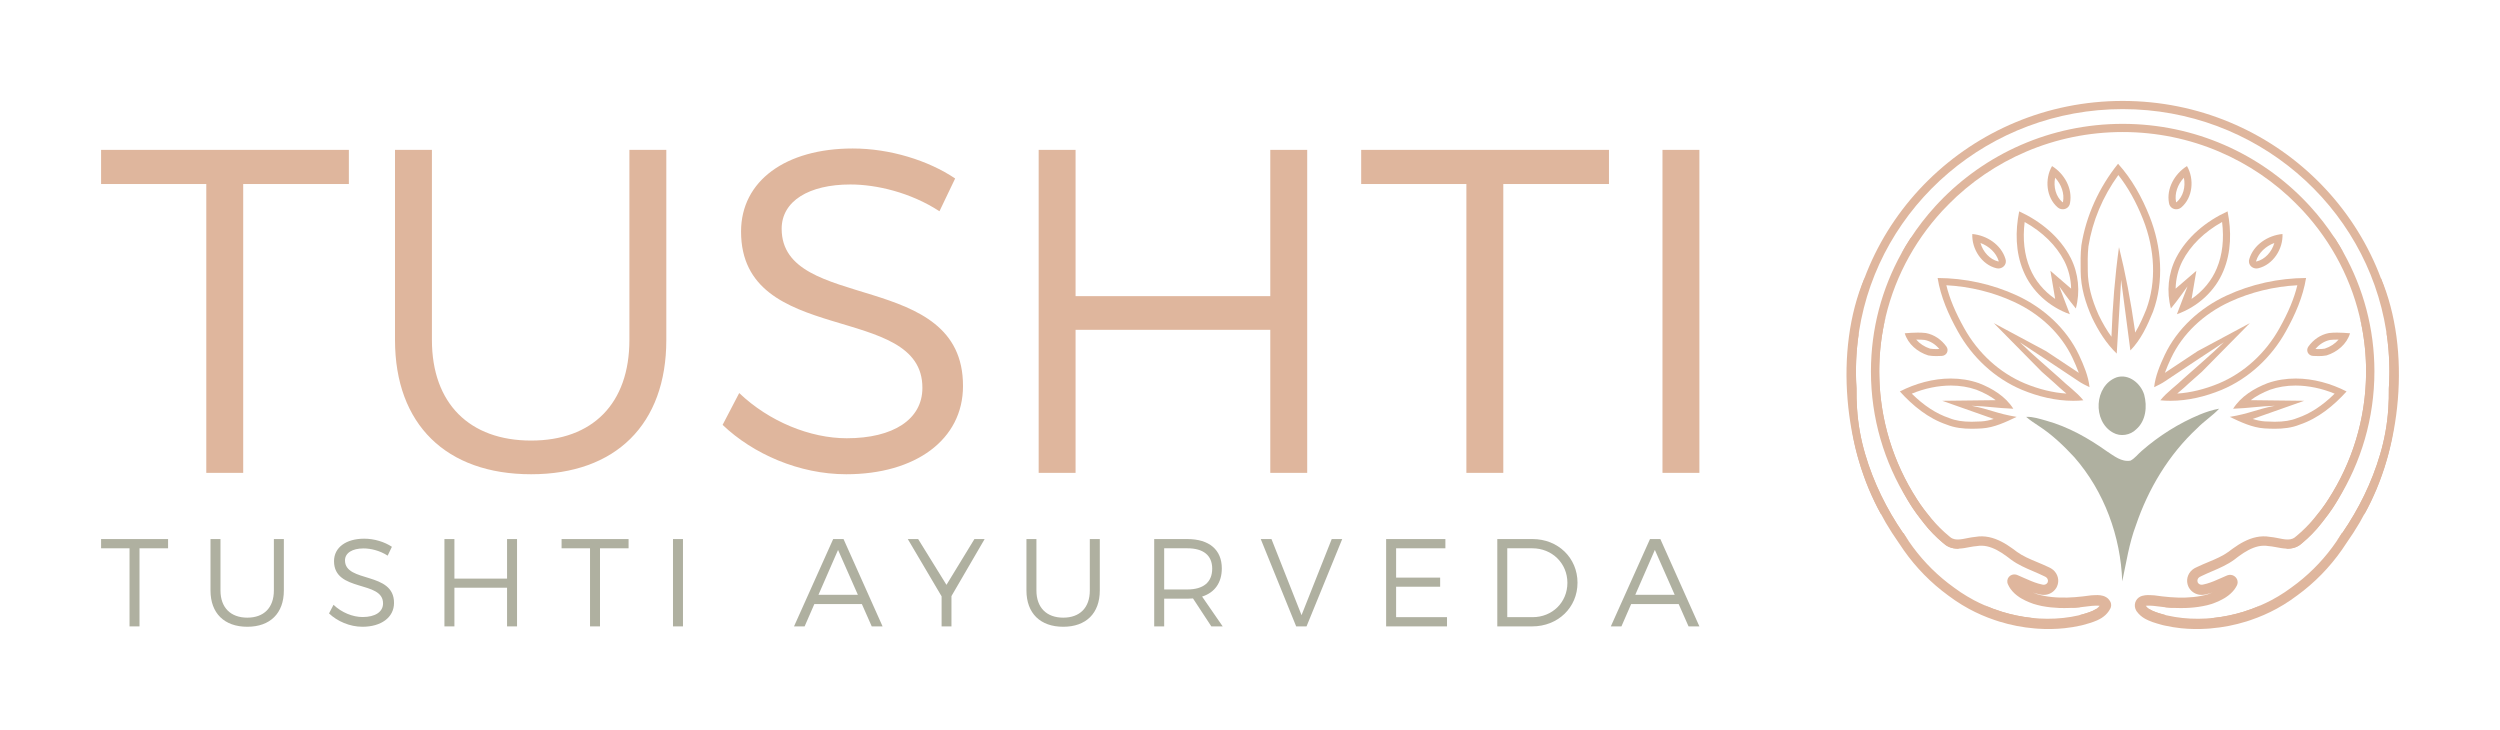 <?xml version="1.0" standalone="no"?>
<!-- Generator: Adobe Fireworks 10, Export SVG Extension by Aaron Beall (http://fireworks.abeall.com) . Version: 0.6.1  -->
<!DOCTYPE svg PUBLIC "-//W3C//DTD SVG 1.1//EN" "http://www.w3.org/Graphics/SVG/1.1/DTD/svg11.dtd">
<svg id="navbar_logos-Page%201" viewBox="0 0 774 226" style="background-color:#ffffff00" version="1.1"
	xmlns="http://www.w3.org/2000/svg" xmlns:xlink="http://www.w3.org/1999/xlink" xml:space="preserve"
	x="0px" y="0px" width="774px" height="226px"
>
	<g>
		<g>
			<g>
				<path d="M 108.008 46.401 L 108.008 56.972 L 75.295 56.972 L 75.295 146.398 L 63.867 146.398 L 63.867 56.972 L 31.296 56.972 L 31.296 46.401 L 108.008 46.401 Z" fill="#dfb69d"/>
				<path d="M 164.435 136.398 C 183.434 136.398 194.862 124.97 194.862 105.256 L 194.862 46.401 L 206.291 46.401 L 206.291 105.256 C 206.291 131.398 190.577 146.826 164.435 146.826 C 138.15 146.826 122.293 131.398 122.293 105.256 L 122.293 46.401 L 133.722 46.401 L 133.722 105.256 C 133.722 124.97 145.435 136.398 164.435 136.398 Z" fill="#dfb69d"/>
				<path d="M 263.288 57.114 C 250.431 57.114 242.002 62.258 242.002 70.829 C 242.002 96.829 298.287 83.257 298.144 119.541 C 298.144 136.112 283.43 146.826 262.002 146.826 C 247.431 146.826 233.145 140.541 223.717 131.541 L 228.86 121.685 C 238.145 130.541 250.859 135.684 262.144 135.684 C 276.573 135.684 285.573 129.827 285.573 120.113 C 285.715 93.4 229.431 107.543 229.431 71.686 C 229.431 55.972 243.288 45.973 264.002 45.973 C 275.573 45.973 287.429 49.687 295.715 55.258 L 290.858 65.401 C 281.858 59.544 271.287 57.114 263.288 57.114 Z" fill="#dfb69d"/>
				<path d="M 332.998 46.401 L 332.998 91.686 L 393.282 91.686 L 393.282 46.401 L 404.711 46.401 L 404.711 146.398 L 393.282 146.398 L 393.282 102.114 L 332.998 102.114 L 332.998 146.398 L 321.571 146.398 L 321.571 46.401 L 332.998 46.401 Z" fill="#dfb69d"/>
				<path d="M 498.135 46.401 L 498.135 56.972 L 465.422 56.972 L 465.422 146.398 L 453.993 146.398 L 453.993 56.972 L 421.423 56.972 L 421.423 46.401 L 498.135 46.401 Z" fill="#dfb69d"/>
				<path d="M 526.133 46.401 L 526.133 146.398 L 514.705 146.398 L 514.705 46.401 L 526.133 46.401 Z" fill="#dfb69d"/>
			</g>
			<g>
				<path d="M 52.037 166.894 L 52.037 169.752 L 43.192 169.752 L 43.192 193.93 L 40.102 193.93 L 40.102 169.752 L 31.296 169.752 L 31.296 166.894 L 52.037 166.894 Z" fill="#afb0a0"/>
				<path d="M 76.565 191.226 C 81.702 191.226 84.792 188.137 84.792 182.807 L 84.792 166.894 L 87.882 166.894 L 87.882 182.807 C 87.882 189.874 83.633 194.046 76.565 194.046 C 69.459 194.046 65.171 189.874 65.171 182.807 L 65.171 166.894 L 68.261 166.894 L 68.261 182.807 C 68.261 188.137 71.428 191.226 76.565 191.226 Z" fill="#afb0a0"/>
				<path d="M 112.565 169.79 C 109.089 169.79 106.81 171.181 106.81 173.498 C 106.81 180.527 122.027 176.859 121.989 186.669 C 121.989 191.149 118.011 194.046 112.217 194.046 C 108.278 194.046 104.416 192.346 101.867 189.913 L 103.257 187.248 C 105.767 189.643 109.205 191.033 112.256 191.033 C 116.157 191.033 118.59 189.449 118.59 186.823 C 118.629 179.601 103.412 183.424 103.412 173.731 C 103.412 169.481 107.158 166.777 112.758 166.777 C 115.887 166.777 119.092 167.782 121.332 169.288 L 120.019 172.03 C 117.586 170.446 114.728 169.79 112.565 169.79 Z" fill="#afb0a0"/>
				<path d="M 140.685 166.894 L 140.685 179.138 L 156.984 179.138 L 156.984 166.894 L 160.074 166.894 L 160.074 193.93 L 156.984 193.93 L 156.984 181.956 L 140.685 181.956 L 140.685 193.93 L 137.595 193.93 L 137.595 166.894 L 140.685 166.894 Z" fill="#afb0a0"/>
				<path d="M 194.606 166.894 L 194.606 169.752 L 185.761 169.752 L 185.761 193.93 L 182.671 193.93 L 182.671 169.752 L 173.865 169.752 L 173.865 166.894 L 194.606 166.894 Z" fill="#afb0a0"/>
				<path d="M 211.448 166.894 L 211.448 193.93 L 208.358 193.93 L 208.358 166.894 L 211.448 166.894 Z" fill="#afb0a0"/>
				<path d="M 266.836 187.017 L 252.122 187.017 L 249.109 193.93 L 245.826 193.93 L 257.953 166.894 L 261.159 166.894 L 273.248 193.93 L 269.888 193.93 L 266.836 187.017 ZM 265.601 184.158 L 259.459 170.254 L 253.396 184.158 L 265.601 184.158 Z" fill="#afb0a0"/>
				<path d="M 294.571 184.545 L 294.571 193.93 L 291.519 193.93 L 291.519 184.622 L 281.053 166.894 L 284.259 166.894 L 293.026 181.068 L 301.677 166.894 L 304.845 166.894 L 294.571 184.545 Z" fill="#afb0a0"/>
				<path d="M 329.18 191.226 C 334.318 191.226 337.407 188.137 337.407 182.807 L 337.407 166.894 L 340.497 166.894 L 340.497 182.807 C 340.497 189.874 336.248 194.046 329.18 194.046 C 322.073 194.046 317.787 189.874 317.787 182.807 L 317.787 166.894 L 320.877 166.894 L 320.877 182.807 C 320.877 188.137 324.043 191.226 329.18 191.226 Z" fill="#afb0a0"/>
				<path d="M 375.029 193.93 L 369.351 185.277 C 368.811 185.316 368.231 185.356 367.613 185.356 L 360.429 185.356 L 360.429 193.93 L 357.34 193.93 L 357.34 166.894 L 367.613 166.894 C 374.372 166.894 378.273 170.215 378.273 175.97 C 378.273 180.411 376.072 183.463 372.171 184.699 L 378.544 193.93 L 375.029 193.93 ZM 367.613 182.497 C 372.518 182.497 375.299 180.296 375.299 176.047 C 375.299 171.915 372.518 169.752 367.613 169.752 L 360.429 169.752 L 360.429 182.497 L 367.613 182.497 Z" fill="#afb0a0"/>
				<path d="M 393.648 166.894 L 402.957 190.454 L 412.304 166.894 L 415.549 166.894 L 404.502 193.93 L 401.296 193.93 L 390.327 166.894 L 393.648 166.894 Z" fill="#afb0a0"/>
				<path d="M 447.492 166.894 L 447.492 169.752 L 432.235 169.752 L 432.235 178.828 L 445.87 178.828 L 445.87 181.648 L 432.235 181.648 L 432.235 191.072 L 447.994 191.072 L 447.994 193.93 L 429.147 193.93 L 429.147 166.894 L 447.492 166.894 Z" fill="#afb0a0"/>
				<path d="M 488.396 180.411 C 488.396 188.098 482.332 193.93 474.375 193.93 L 463.562 193.93 L 463.562 166.894 L 474.491 166.894 C 482.371 166.894 488.396 172.726 488.396 180.411 ZM 485.268 180.45 C 485.268 174.349 480.478 169.752 474.414 169.752 L 466.65 169.752 L 466.65 191.072 L 474.53 191.072 C 480.555 191.072 485.268 186.514 485.268 180.45 Z" fill="#afb0a0"/>
				<path d="M 519.722 187.017 L 505.007 187.017 L 501.994 193.93 L 498.711 193.93 L 510.839 166.894 L 514.045 166.894 L 526.133 193.93 L 522.773 193.93 L 519.722 187.017 ZM 518.486 184.158 L 512.345 170.254 L 506.28 184.158 L 518.486 184.158 Z" fill="#afb0a0"/>
			</g>
		</g>
		<g>
			<path d="M 687.058 126.53 C 684.986 128.727 682.403 130.374 680.297 132.535 C 671.449 140.742 665.1 151.345 661.273 162.65 C 659.161 168.251 658.298 174.177 657.044 179.992 C 656.562 166.109 651.502 152.173 642.233 141.58 C 638.938 138.007 635.381 134.622 631.289 131.941 C 629.924 131.033 628.528 130.149 627.3 129.061 C 629.432 128.967 631.462 129.68 633.487 130.234 C 640.335 132.126 646.573 135.66 652.299 139.733 C 654.476 141.136 656.811 143.102 659.607 142.613 C 660.988 141.885 661.917 140.552 663.105 139.568 C 668.449 134.906 674.546 131.053 681.134 128.317 C 683.043 127.539 685.018 126.885 687.058 126.53 Z" fill="#afb0a0"/>
			<g>
				<path d="M 626.835 68.733 C 626.178 74.03 626.729 78.93 628.461 83.041 C 630.012 86.83 632.785 90.154 636.28 92.548 L 634.8 83.835 L 641.221 89.364 C 641.159 86.389 640.443 83.435 639.102 80.807 C 636.626 75.998 632.325 71.782 626.835 68.733 Z" fill="none"/>
				<path d="M 641.076 79.834 C 637.741 73.359 631.757 68.467 625.138 65.438 C 623.914 71.527 623.976 78.066 626.422 83.872 C 628.975 90.112 634.411 95.019 640.822 97.28 C 639.721 94.404 637.527 88.634 637.527 88.634 C 637.527 88.634 640.812 93.311 642.68 95.498 C 644.075 90.326 643.523 84.63 641.076 79.834 ZM 634.8 83.835 L 636.28 92.548 C 632.785 90.154 630.012 86.83 628.461 83.041 C 626.729 78.93 626.178 74.03 626.835 68.733 C 632.325 71.782 636.626 75.998 639.102 80.807 C 640.443 83.435 641.159 86.389 641.221 89.364 L 634.8 83.835 Z" fill="#dfb69d"/>
			</g>
			<g>
				<path d="M 687.959 68.733 C 688.616 74.03 688.065 78.93 686.332 83.041 C 684.782 86.83 682.008 90.154 678.513 92.548 L 679.993 83.835 L 673.572 89.364 C 673.634 86.389 674.35 83.435 675.69 80.807 C 678.167 75.998 682.469 71.782 687.959 68.733 Z" fill="none"/>
				<path d="M 672.113 95.498 C 673.981 93.311 677.266 88.634 677.266 88.634 C 677.266 88.634 675.072 94.404 673.972 97.28 C 680.382 95.019 685.818 90.112 688.371 83.872 C 690.818 78.066 690.879 71.527 689.655 65.438 C 683.037 68.467 677.053 73.359 673.718 79.834 C 671.271 84.63 670.718 90.326 672.113 95.498 ZM 673.572 89.364 C 673.634 86.389 674.35 83.435 675.69 80.807 C 678.167 75.998 682.469 71.782 687.959 68.733 C 688.616 74.03 688.065 78.93 686.332 83.041 C 684.782 86.83 682.008 90.154 678.513 92.548 L 679.993 83.835 L 673.572 89.364 Z" fill="#dfb69d"/>
			</g>
			<path d="M 655.344 116.808 C 659.141 115.649 662.811 118.764 663.846 122.213 C 664.805 125.843 664.399 130.26 661.394 132.891 C 659.562 134.758 656.476 135.272 654.187 133.939 C 647.796 130.444 648.35 119.323 655.344 116.808 Z" fill="#afb0a0"/>
			<g>
				<path d="M 617.868 123.889 C 616.231 122.649 614.23 121.569 611.881 120.657 C 609.433 119.802 606.783 119.368 604.009 119.363 C 600.06 119.372 595.851 120.235 591.887 121.881 C 595.678 125.609 599.473 128.084 603.427 129.414 L 603.491 129.435 L 603.554 129.461 C 605.423 130.22 607.611 130.572 610.441 130.572 C 611.319 130.572 612.287 130.54 613.484 130.47 C 614.759 130.382 616.02 130.102 617.259 129.709 L 601.316 124.087 L 617.868 123.889 Z" fill="none"/>
				<g>
					<path d="M 617.868 123.889 C 616.231 122.649 614.23 121.569 611.881 120.657 C 609.433 119.802 606.783 119.368 604.009 119.363 C 600.06 119.372 595.851 120.235 591.887 121.881 C 595.678 125.609 599.473 128.084 603.427 129.414 L 603.491 129.435 L 603.554 129.461 C 605.423 130.22 607.611 130.572 610.441 130.572 C 611.319 130.572 612.287 130.54 613.484 130.47 C 614.759 130.382 616.02 130.102 617.259 129.709 L 601.316 124.087 L 617.868 123.889 Z" fill="none"/>
					<path d="M 610.395 125.63 C 615.649 125.805 618.077 126.342 623.325 126.546 C 620.909 122.728 616.834 120.241 612.656 118.624 C 609.844 117.638 606.908 117.191 603.962 117.191 L 603.961 117.191 C 598.502 117.191 593.006 118.725 588.196 121.195 C 592.19 125.598 596.957 129.531 602.713 131.468 C 605.17 132.465 607.805 132.743 610.441 132.743 C 611.503 132.743 612.565 132.697 613.615 132.636 C 617.445 132.374 620.971 130.675 624.351 129.067 C 618.107 128.031 616.018 126.689 610.395 125.63 ZM 613.484 130.47 C 612.287 130.54 611.319 130.572 610.441 130.572 C 607.611 130.572 605.423 130.22 603.554 129.461 L 603.491 129.435 L 603.427 129.414 C 599.473 128.084 595.678 125.609 591.887 121.881 C 595.851 120.235 600.06 119.372 604.009 119.363 C 606.783 119.368 609.433 119.802 611.881 120.657 C 614.23 121.569 616.231 122.649 617.868 123.889 L 601.316 124.087 L 617.259 129.709 C 616.02 130.102 614.759 130.382 613.484 130.47 Z" fill="#dfb69d"/>
				</g>
			</g>
			<g>
				<path d="M 696.826 123.889 C 698.464 122.649 700.464 121.569 702.812 120.657 C 705.262 119.802 707.91 119.368 710.686 119.363 C 714.634 119.372 718.843 120.235 722.808 121.881 C 719.016 125.609 715.221 128.084 711.267 129.414 L 711.202 129.435 L 711.14 129.461 C 709.27 130.22 707.082 130.572 704.253 130.572 C 703.374 130.572 702.407 130.54 701.209 130.47 C 699.935 130.382 698.674 130.102 697.435 129.709 L 713.378 124.087 L 696.826 123.889 Z" fill="none"/>
				<g>
					<path d="M 696.826 123.889 C 698.464 122.649 700.464 121.569 702.812 120.657 C 705.262 119.802 707.91 119.368 710.686 119.363 C 714.634 119.372 718.843 120.235 722.808 121.881 C 719.016 125.609 715.221 128.084 711.267 129.414 L 711.202 129.435 L 711.14 129.461 C 709.27 130.22 707.082 130.572 704.253 130.572 C 703.374 130.572 702.407 130.54 701.209 130.47 C 699.935 130.382 698.674 130.102 697.435 129.709 L 713.378 124.087 L 696.826 123.889 Z" fill="none"/>
					<path d="M 690.343 129.067 C 693.723 130.675 697.248 132.374 701.078 132.636 C 702.129 132.697 703.191 132.743 704.253 132.743 C 706.889 132.743 709.523 132.465 711.981 131.468 C 717.737 129.531 722.503 125.598 726.498 121.195 C 721.688 118.725 716.192 117.191 710.732 117.191 L 710.731 117.191 C 707.785 117.191 704.85 117.638 702.037 118.624 C 697.86 120.241 693.784 122.728 691.368 126.546 C 696.616 126.342 699.045 125.805 704.298 125.63 C 698.677 126.689 696.586 128.031 690.343 129.067 ZM 697.435 129.709 L 713.378 124.087 L 696.826 123.889 C 698.464 122.649 700.464 121.569 702.812 120.657 C 705.262 119.802 707.91 119.368 710.686 119.363 C 714.634 119.372 718.843 120.235 722.808 121.881 C 719.016 125.609 715.221 128.084 711.267 129.414 L 711.202 129.435 L 711.14 129.461 C 709.27 130.22 707.082 130.572 704.253 130.572 C 703.374 130.572 702.407 130.54 701.209 130.47 C 699.935 130.382 698.674 130.102 697.435 129.709 Z" fill="#dfb69d"/>
				</g>
			</g>
			<g>
				<path d="M 656.037 76.522 L 658.82 86.053 C 659.959 89.951 660.227 93.99 660.327 97.1 C 660.579 98.77 660.764 100.453 660.942 102.081 C 660.976 102.378 661.008 102.677 661.042 102.976 C 662.44 100.676 663.52 98.162 664.519 95.71 C 667.609 87.257 667.239 77.367 663.475 67.857 C 661.366 62.544 658.803 57.961 655.836 54.197 C 651.013 60.85 647.827 68.428 646.579 76.269 C 646.301 78.818 646.34 81.429 646.379 83.954 C 646.404 88.116 647.503 92.545 649.736 97.514 C 650.984 100.1 652.301 102.335 653.71 104.26 C 653.761 102.966 653.761 101.647 653.761 100.295 L 653.761 100.295 " fill="none"/>
				<g>
					<path d="M 656.037 76.522 L 658.82 86.053 C 659.959 89.951 660.227 93.99 660.327 97.1 C 660.579 98.77 660.764 100.453 660.942 102.081 C 660.976 102.378 661.008 102.677 661.042 102.976 C 662.44 100.676 663.52 98.162 664.519 95.71 C 667.609 87.257 667.239 77.367 663.475 67.857 C 661.366 62.544 658.803 57.961 655.836 54.197 C 651.013 60.85 647.827 68.428 646.579 76.269 C 646.301 78.818 646.34 81.429 646.379 83.954 C 646.404 88.116 647.503 92.545 649.736 97.514 C 650.984 100.1 652.301 102.335 653.71 104.26 C 653.761 102.966 653.761 101.647 653.761 100.295 L 653.761 100.295 " fill="none"/>
					<g>
						<path d="M 656.037 76.522 L 660.942 102.081 C 660.976 102.378 661.008 102.677 661.042 102.976 C 662.44 100.676 663.52 98.162 664.519 95.71 C 667.609 87.257 667.239 77.367 663.475 67.857 C 661.366 62.544 658.803 57.961 655.836 54.197 C 651.013 60.85 647.827 68.428 646.579 76.269 C 646.301 78.818 646.34 81.429 646.379 83.954 C 646.404 88.116 647.503 92.545 649.736 97.514 C 650.984 100.1 652.301 102.335 653.71 104.26 C 653.761 102.966 653.761 101.647 653.761 100.295 L 653.761 100.295 " fill="none"/>
						<g>
							<path d="M 663.475 67.857 C 661.366 62.544 658.803 57.961 655.836 54.197 C 651.013 60.85 647.827 68.428 646.579 76.269 C 646.301 78.818 646.34 81.429 646.379 83.954 C 646.404 88.116 647.503 92.545 649.736 97.514 C 650.984 100.1 652.301 102.335 653.71 104.26 L 656.037 76.522 L 660.942 102.081 C 660.976 102.378 661.008 102.677 661.042 102.976 C 662.44 100.676 663.52 98.162 664.519 95.71 C 667.609 87.257 667.239 77.367 663.475 67.857 Z" fill="none"/>
							<path d="M 665.531 67.07 C 663.186 61.16 660.055 55.459 655.75 50.697 C 649.882 57.995 645.847 66.775 644.391 75.985 C 644.096 78.641 644.132 81.321 644.172 83.987 C 644.202 88.988 645.685 93.876 647.731 98.418 C 649.674 102.451 652.085 106.34 655.344 109.475 L 656.699 86.652 L 659.562 108.496 C 662.861 105.137 664.841 100.764 666.582 96.481 C 670.059 87.007 669.211 76.364 665.531 67.07 ZM 664.519 95.71 C 663.52 98.162 662.44 100.676 661.042 102.976 C 661.008 102.677 660.976 102.378 660.942 102.081 C 659.677 93.21 658.065 84.667 656.037 76.522 C 654.797 85.421 654.043 94.683 653.71 104.26 C 652.301 102.335 650.984 100.1 649.736 97.514 C 647.503 92.545 646.404 88.116 646.379 83.954 C 646.34 81.429 646.301 78.818 646.579 76.269 C 647.827 68.428 651.013 60.85 655.836 54.197 C 658.803 57.961 661.366 62.544 663.475 67.857 C 667.239 77.367 667.609 87.257 664.519 95.71 Z" fill="#dfb69d"/>
						</g>
					</g>
				</g>
			</g>
			<path d="M 613.148 75.228 C 615.861 76.231 618.019 78.285 618.769 80.762 L 618.783 80.803 L 618.812 80.875 C 618.812 80.875 618.812 80.889 618.814 80.901 C 618.805 80.915 618.757 80.949 618.671 80.949 C 618.666 80.949 618.661 80.949 618.656 80.948 C 616.07 80.336 613.936 78.001 613.148 75.228 L 613.148 75.228 ZM 610.626 72.451 C 610.409 77.069 613.544 81.971 618.14 83.059 C 618.323 83.102 618.508 83.123 618.689 83.123 C 619.805 83.123 620.833 82.345 620.993 81.221 C 621.044 80.868 621.024 80.509 620.884 80.143 C 619.56 75.765 615.133 72.86 610.626 72.451 L 610.626 72.451 Z" fill="#dfb69d"/>
			<path d="M 636.269 55.02 C 638.22 57.128 639.188 59.924 638.707 62.465 L 638.701 62.508 L 638.692 62.585 C 638.692 62.585 638.687 62.597 638.684 62.609 C 638.668 62.617 638.61 62.626 638.533 62.587 C 638.528 62.585 638.524 62.583 638.52 62.581 C 636.502 60.876 635.686 57.84 636.269 55.02 L 636.269 55.02 ZM 635.312 51.417 C 632.979 55.43 633.496 61.198 637.083 64.228 C 637.226 64.348 637.38 64.449 637.542 64.531 C 638.534 65.031 639.811 64.799 640.475 63.871 C 640.683 63.579 640.832 63.251 640.877 62.862 C 641.727 58.372 639.134 53.802 635.312 51.417 L 635.312 51.417 Z" fill="#dfb69d"/>
			<path d="M 676.13 55.02 C 676.714 57.84 675.898 60.876 673.879 62.581 C 673.875 62.583 673.871 62.585 673.867 62.587 C 673.79 62.626 673.731 62.617 673.717 62.609 C 673.713 62.597 673.707 62.585 673.707 62.585 L 673.698 62.508 L 673.693 62.465 C 673.212 59.924 674.18 57.128 676.13 55.02 L 676.13 55.02 ZM 677.088 51.417 C 673.266 53.802 670.673 58.372 671.523 62.862 C 671.567 63.251 671.717 63.579 671.926 63.871 C 672.59 64.799 673.865 65.031 674.857 64.531 C 675.019 64.449 675.174 64.348 675.317 64.228 C 678.903 61.198 679.421 55.43 677.088 51.417 L 677.088 51.417 Z" fill="#dfb69d"/>
			<g>
				<path d="M 636.184 118.68 C 634.851 117.481 633.476 116.273 632.145 115.106 L 617.286 100.04 L 633.482 108.727 C 636.807 110.915 640.232 113.169 643.602 115.44 C 643.053 113.894 642.367 112.363 641.651 110.819 C 638.141 103.402 631.704 97.231 623.535 93.459 C 617.043 90.455 609.855 88.695 602.59 88.316 C 603.567 92.381 605.35 96.662 608.094 101.57 C 612.409 109.355 619.087 115.439 626.9 118.709 C 631.307 120.527 635.629 121.581 639.774 121.849 C 639.543 121.65 639.311 121.452 639.074 121.252 C 638.116 120.438 637.125 119.595 636.184 118.68 Z" fill="none"/>
				<path d="M 637.705 117.106 C 633.579 113.393 629.31 109.834 625.336 105.96 C 631.365 109.974 637.446 113.902 643.441 117.966 C 644.532 118.719 645.731 119.298 646.923 119.872 C 646.542 116.368 645.131 113.093 643.659 109.919 C 639.797 101.757 632.711 95.298 624.473 91.494 C 616.813 87.95 608.352 86.108 599.891 86.068 C 600.83 91.924 603.271 97.449 606.159 102.616 C 610.56 110.553 617.544 117.151 626.036 120.706 C 631.023 122.765 636.436 124.087 641.865 124.087 C 642.912 124.087 643.96 124.038 645.004 123.936 C 642.903 121.33 640.091 119.433 637.705 117.106 ZM 626.9 118.709 C 619.087 115.439 612.409 109.355 608.094 101.57 C 605.35 96.662 603.567 92.381 602.59 88.316 C 609.855 88.695 617.043 90.455 623.535 93.459 C 631.704 97.231 638.141 103.402 641.651 110.819 C 642.367 112.363 643.053 113.894 643.602 115.44 C 640.232 113.169 636.807 110.915 633.482 108.727 L 617.286 100.04 L 632.145 115.106 C 633.476 116.273 634.851 117.481 636.184 118.68 C 637.125 119.595 638.116 120.438 639.074 121.252 C 639.311 121.452 639.543 121.65 639.774 121.849 C 635.629 121.581 631.307 120.527 626.9 118.709 Z" fill="#dfb69d"/>
			</g>
			<g>
				<path d="M 677.66 118.68 C 678.993 117.481 680.368 116.273 681.698 115.106 L 696.558 100.04 L 680.361 108.727 C 677.037 110.915 673.611 113.169 670.241 115.44 C 670.79 113.894 671.477 112.363 672.192 110.819 C 675.703 103.402 682.14 97.231 690.309 93.459 C 696.801 90.455 703.989 88.695 711.254 88.316 C 710.276 92.381 708.494 96.662 705.75 101.57 C 701.435 109.355 694.756 115.439 686.943 118.709 C 682.537 120.527 678.214 121.581 674.069 121.849 C 674.3 121.65 674.533 121.452 674.769 121.252 C 675.727 120.438 676.719 119.595 677.66 118.68 Z" fill="none"/>
				<path d="M 668.839 123.936 C 669.884 124.038 670.932 124.087 671.979 124.087 C 677.408 124.087 682.819 122.765 687.808 120.706 C 696.299 117.151 703.283 110.553 707.685 102.616 C 710.572 97.449 713.014 91.924 713.953 86.068 C 705.491 86.108 697.03 87.95 689.371 91.494 C 681.133 95.298 674.047 101.757 670.185 109.919 C 668.712 113.093 667.301 116.368 666.921 119.872 C 668.113 119.298 669.312 118.719 670.402 117.966 C 676.398 113.902 682.477 109.974 688.508 105.96 C 684.533 109.834 680.265 113.393 676.139 117.106 C 673.753 119.433 670.94 121.33 668.839 123.936 ZM 674.069 121.849 C 674.3 121.65 674.533 121.452 674.769 121.252 C 675.727 120.438 676.719 119.595 677.66 118.68 C 678.993 117.481 680.368 116.273 681.698 115.106 L 696.558 100.04 L 680.361 108.727 C 677.037 110.915 673.611 113.169 670.241 115.44 C 670.79 113.894 671.477 112.363 672.192 110.819 C 675.703 103.402 682.14 97.231 690.309 93.459 C 696.801 90.455 703.989 88.695 711.254 88.316 C 710.276 92.381 708.494 96.662 705.75 101.57 C 701.435 109.355 694.756 115.439 686.943 118.709 C 682.537 120.527 678.214 121.581 674.069 121.849 Z" fill="#dfb69d"/>
			</g>
			<path d="M 593.765 105.144 C 594.538 105.144 595.236 105.179 595.896 105.252 C 597.596 105.584 599.213 106.59 600.423 108.052 C 600.087 108.064 599.754 108.073 599.425 108.073 C 598.68 108.073 598.073 108.028 597.53 107.932 C 595.806 107.37 594.319 106.383 593.264 105.148 C 593.431 105.145 593.598 105.144 593.765 105.144 L 593.765 105.144 ZM 593.765 102.973 C 592.414 102.973 591.06 103.073 589.714 103.185 C 590.708 106.529 593.673 109.005 596.982 110.039 C 597.789 110.196 598.606 110.244 599.425 110.244 C 600.006 110.244 600.588 110.22 601.169 110.193 C 601.835 110.163 602.455 109.802 602.76 109.218 C 602.763 109.212 602.766 109.205 602.769 109.199 C 603.079 108.6 603.018 107.871 602.625 107.321 C 601.113 105.198 598.852 103.587 596.231 103.105 C 595.411 103.011 594.589 102.973 593.765 102.973 L 593.765 102.973 Z" fill="#dfb69d"/>
			<path d="M 704.136 75.228 C 703.349 78.001 701.214 80.336 698.628 80.948 C 698.623 80.949 698.618 80.949 698.613 80.949 C 698.527 80.949 698.48 80.915 698.47 80.901 C 698.472 80.889 698.473 80.876 698.473 80.876 L 698.5 80.803 L 698.516 80.762 C 699.266 78.285 701.423 76.231 704.136 75.228 L 704.136 75.228 ZM 706.658 72.451 C 702.15 72.86 697.725 75.765 696.4 80.143 C 696.26 80.509 696.24 80.868 696.291 81.221 C 696.451 82.345 697.48 83.123 698.595 83.123 C 698.776 83.123 698.961 83.102 699.144 83.059 C 703.74 81.971 706.875 77.069 706.658 72.451 L 706.658 72.451 Z" fill="#dfb69d"/>
			<path d="M 723.519 105.144 C 723.687 105.144 723.854 105.145 724.02 105.148 C 722.965 106.383 721.479 107.37 719.754 107.932 C 719.211 108.028 718.605 108.073 717.859 108.073 C 717.53 108.073 717.197 108.064 716.861 108.052 C 718.071 106.59 719.688 105.584 721.389 105.252 C 722.048 105.179 722.746 105.144 723.519 105.144 L 723.519 105.144 ZM 723.519 102.973 C 722.695 102.973 721.873 103.011 721.054 103.105 C 718.432 103.587 716.171 105.198 714.658 107.321 C 714.267 107.871 714.205 108.6 714.515 109.199 C 714.519 109.205 714.521 109.212 714.525 109.218 C 714.829 109.802 715.449 110.163 716.115 110.193 C 716.697 110.22 717.279 110.244 717.859 110.244 C 718.679 110.244 719.496 110.196 720.302 110.039 C 723.611 109.005 726.576 106.529 727.57 103.185 C 726.225 103.073 724.87 102.973 723.519 102.973 L 723.519 102.973 Z" fill="#dfb69d"/>
			<g>
				<path d="M 603.807 62.894 C 603.541 63.096 603.276 63.299 603.019 63.516 C 601.349 64.832 599.738 66.214 598.178 67.661 C 596.383 69.332 594.706 71.12 593.072 72.943 C 591.527 74.694 590.071 76.517 588.702 78.405 C 589.549 76.879 590.446 75.388 591.395 73.927 L 591.402 73.92 C 591.814 73.464 592.227 73.008 592.645 72.56 C 595.846 69.144 599.399 66.07 603.195 63.335 C 603.401 63.183 603.601 63.038 603.807 62.894 Z" fill="#dfb69d"/>
				<path d="M 653.523 187.98 C 653.502 188.059 653.473 188.131 653.443 188.211 C 653.413 188.29 653.377 188.363 653.369 188.377 L 653.273 188.551 C 653.192 188.703 653.112 188.855 653.017 188.992 C 652.972 189.079 652.913 189.158 652.855 189.238 C 652.707 189.463 652.545 189.68 652.361 189.875 C 652.192 190.077 652.001 190.266 651.81 190.44 C 651.42 190.794 651.008 191.098 650.588 191.365 C 650.412 191.474 650.235 191.575 650.052 191.669 C 649.809 191.807 649.559 191.93 649.309 192.045 C 648.455 192.429 647.602 192.711 646.777 192.964 C 646.071 193.167 645.424 193.369 644.71 193.55 C 644.585 193.579 644.453 193.615 644.32 193.644 L 641.76 194.144 L 639.855 194.404 L 639.215 194.491 C 636.434 194.78 633.639 194.831 630.857 194.636 C 630.556 194.613 630.254 194.592 629.96 194.564 C 626.23 194.26 622.544 193.536 618.983 192.436 C 618.469 192.277 617.953 192.11 617.445 191.93 C 614.738 191.018 612.112 189.867 609.596 188.508 L 607.396 187.241 C 606.676 186.793 605.969 186.322 605.256 185.859 C 603.872 184.898 602.519 183.898 601.209 182.871 C 596.037 178.776 591.602 173.835 588.048 168.344 L 587.842 168.047 C 586.414 166.007 585.061 163.916 583.803 161.774 C 582.574 159.611 581.39 157.434 580.338 155.184 C 579.278 152.947 578.285 150.668 577.425 148.346 C 576.542 146.031 575.776 143.672 575.122 141.285 C 574.269 138.225 573.628 135.084 573.231 131.93 C 573.003 130.164 572.849 128.399 572.775 126.634 C 572.76 126.402 572.753 126.171 572.753 125.939 C 572.562 121.236 572.834 116.512 573.54 111.867 C 574.004 108.706 574.688 105.58 575.578 102.512 C 574.931 106.579 574.6 110.746 574.6 114.992 C 574.6 115.427 574.6 115.861 574.614 116.295 C 574.614 116.303 574.614 116.31 574.614 116.31 C 574.629 117.619 574.688 118.929 574.776 120.224 C 574.746 122.322 574.798 124.42 574.945 126.511 C 575.262 131.315 576.101 136.032 577.469 140.641 C 580.021 149.315 584.067 157.578 589.21 165.052 L 589.262 165.001 L 590.226 166.484 C 590.476 166.86 590.726 167.236 590.983 167.613 C 594.323 172.496 598.421 176.881 603.107 180.527 C 604.388 181.512 605.689 182.452 606.999 183.349 C 607.676 183.775 608.338 184.217 609.023 184.622 L 611.105 185.802 C 612.2 186.381 613.318 186.916 614.451 187.408 C 616.239 188.19 618.071 188.869 619.939 189.44 C 622.846 190.323 625.825 190.945 628.842 191.278 C 632.167 191.648 635.529 191.669 638.855 191.308 L 640.142 191.127 L 641.216 190.981 L 642.849 190.656 L 643.511 190.526 C 643.562 190.512 643.621 190.497 643.681 190.482 C 644.364 190.323 645.122 190.085 645.813 189.882 C 646.564 189.65 647.285 189.404 647.925 189.108 C 648.234 188.971 648.521 188.818 648.786 188.644 C 649.073 188.472 649.33 188.276 649.559 188.066 C 649.676 187.972 649.779 187.871 649.867 187.755 C 649.926 187.697 649.977 187.625 650.029 187.56 C 649.971 187.545 649.911 187.538 649.846 187.531 C 649.286 187.458 648.558 187.523 647.66 187.574 C 646.49 187.733 645.307 187.878 644.114 187.994 C 641.922 188.203 639.7 188.312 637.456 188.226 C 635.771 188.16 634.08 187.986 632.402 187.668 C 632.329 187.661 632.248 187.647 632.174 187.632 C 631.711 187.531 631.24 187.43 630.769 187.299 C 630.357 187.205 629.938 187.082 629.525 186.944 C 628.657 186.641 627.841 186.315 627.002 185.91 C 626.598 185.715 626.193 185.505 625.796 185.267 C 625.59 185.144 625.384 185.02 625.178 184.883 C 625.178 184.875 625.171 184.875 625.171 184.875 C 624.178 184.217 623.235 183.399 622.477 182.344 C 622.169 181.924 621.911 181.461 621.698 180.983 L 621.617 180.802 C 621.617 180.802 621.573 180.693 621.544 180.6 C 621.514 180.506 621.492 180.411 621.477 180.31 C 621.477 180.288 621.47 180.267 621.47 180.245 C 621.418 179.861 621.477 179.442 621.639 179.102 C 621.977 178.371 622.684 177.887 623.523 177.836 C 623.729 177.828 623.935 177.843 624.133 177.887 C 624.229 177.908 624.317 177.944 624.413 177.974 L 624.538 178.024 L 624.84 178.148 L 625.436 178.407 L 626.598 178.921 C 628.128 179.602 629.606 180.252 631.078 180.68 C 631.446 180.78 631.813 180.882 632.182 180.954 L 632.454 181.012 C 632.513 181.012 632.557 181.026 632.608 181.026 C 632.711 181.041 632.807 181.033 632.91 181.026 C 633.314 180.976 633.653 180.766 633.844 180.477 L 634.058 180.209 C 633.999 180.267 633.939 180.332 633.889 180.398 L 633.903 180.361 C 633.918 180.339 633.933 180.317 633.947 180.281 C 633.977 180.224 633.991 180.165 634.014 180.101 C 634.043 179.977 634.058 179.84 634.05 179.71 C 634.02 179.435 633.91 179.152 633.727 178.942 C 633.639 178.827 633.528 178.747 633.41 178.668 L 633.308 178.61 L 633.116 178.509 L 632.719 178.314 C 632.196 178.053 631.659 177.807 631.107 177.568 C 628.915 176.592 626.539 175.694 624.266 174.349 C 623.699 174.016 623.148 173.64 622.602 173.249 L 621.845 172.663 L 621.146 172.149 C 620.197 171.455 619.233 170.818 618.233 170.297 C 617.232 169.783 616.202 169.363 615.165 169.14 C 614.128 168.922 613.091 168.886 612.075 169.06 L 611.98 169.074 L 611.898 169.081 C 610.788 169.154 609.545 169.465 608.161 169.682 C 607.646 169.762 607.124 169.826 606.565 169.849 C 606.359 169.863 606.153 169.87 605.939 169.863 C 605.152 169.841 604.307 169.704 603.505 169.371 C 603.159 169.233 602.835 169.045 602.526 168.85 C 602.475 168.814 602.423 168.785 602.371 168.749 C 602.055 168.503 601.725 168.227 601.511 168.047 C 601.018 167.635 600.488 167.179 600.003 166.723 C 599.017 165.811 598.075 164.849 597.186 163.844 C 597.001 163.641 596.839 163.445 596.67 163.243 C 596.398 162.925 596.141 162.606 595.883 162.288 C 595.464 161.774 595.066 161.253 594.684 160.762 C 594.279 160.233 593.852 159.734 593.463 159.191 L 592.308 157.557 C 591.697 156.644 591.115 155.711 590.571 154.756 C 590.557 154.742 590.549 154.727 590.542 154.713 C 589.776 153.382 589.07 152.007 588.423 150.618 C 586.187 145.836 584.568 140.821 583.361 135.75 C 582.766 133.21 582.258 130.664 581.839 128.088 C 581.404 125.505 581.14 122.9 581.021 120.289 C 580.801 115.065 581.162 109.82 582.155 104.69 C 582.589 102.455 583.134 100.241 583.803 98.063 C 582.501 103.503 581.816 109.168 581.816 114.992 C 581.816 115.448 581.824 115.897 581.831 116.353 L 581.831 116.389 C 582.096 130.382 586.326 143.455 593.463 154.532 C 593.801 155.06 594.146 155.588 594.507 156.109 L 595.618 157.629 C 595.993 158.135 596.42 158.62 596.817 159.119 C 597.641 160.161 598.398 161.102 599.26 162.034 C 600.113 162.961 601.003 163.851 601.93 164.697 C 602.401 165.124 602.857 165.522 603.364 165.941 L 604.019 166.47 C 604.218 166.578 604.394 166.708 604.608 166.773 C 605.41 167.113 606.491 167.085 607.698 166.875 C 608.854 166.686 610.097 166.353 611.531 166.224 L 611.582 166.217 C 612.981 165.963 614.43 166.007 615.79 166.289 C 617.166 166.571 618.439 167.085 619.631 167.685 C 620.815 168.286 621.904 168.995 622.941 169.74 L 623.729 170.311 L 624.428 170.84 C 624.884 171.165 625.355 171.469 625.848 171.759 C 627.819 172.901 630.07 173.748 632.38 174.739 C 632.961 174.985 633.543 175.253 634.124 175.528 L 634.558 175.737 L 634.771 175.846 L 635.072 176.019 C 635.47 176.259 635.846 176.562 636.146 176.924 C 636.765 177.633 637.14 178.53 637.221 179.464 C 637.258 179.934 637.214 180.411 637.096 180.875 C 637.037 181.106 636.964 181.33 636.86 181.547 C 636.816 181.656 636.758 181.765 636.698 181.88 L 636.604 182.039 L 636.544 182.141 C 636.544 182.148 636.537 182.148 636.529 182.155 C 636.5 182.206 636.463 182.249 636.427 182.293 C 635.713 183.334 634.521 184 633.308 184.144 C 632.983 184.181 632.66 184.189 632.344 184.159 C 632.182 184.152 632.027 184.123 631.873 184.102 L 631.526 184.036 C 631.07 183.942 630.622 183.826 630.181 183.703 C 629.887 183.616 629.592 183.529 629.305 183.429 C 629.731 183.609 630.158 183.769 630.585 183.913 C 631.284 184.152 632.042 184.311 632.821 184.477 C 634.374 184.781 635.971 184.948 637.574 184.998 C 640.797 185.121 644.07 184.789 647.352 184.325 L 647.433 184.318 L 647.514 184.311 C 648.256 184.282 649.184 184.174 650.265 184.297 C 650.81 184.376 651.441 184.507 652.104 184.912 C 652.428 185.114 652.751 185.382 652.994 185.707 C 653.119 185.874 653.237 186.04 653.317 186.214 L 653.443 186.481 L 653.473 186.547 L 653.517 186.685 C 653.546 186.778 653.568 186.872 653.583 186.967 C 653.648 187.335 653.612 187.676 653.523 187.98 Z" fill="#dfb69d"/>
				<path d="M 725.621 78.362 C 724.268 76.488 722.818 74.679 721.288 72.943 C 719.654 71.12 717.977 69.332 716.183 67.661 C 714.623 66.207 712.997 64.811 711.312 63.487 C 711.062 63.284 710.812 63.089 710.562 62.894 C 710.76 63.031 710.959 63.176 711.15 63.32 C 714.946 66.062 718.515 69.137 721.722 72.56 C 722.134 73.001 722.539 73.442 722.943 73.891 C 723.885 75.345 724.782 76.835 725.621 78.362 Z" fill="#dfb69d"/>
				<path d="M 741.615 125.874 C 741.615 126.127 741.607 126.381 741.593 126.634 C 741.526 128.298 741.38 129.969 741.174 131.633 C 741.166 131.655 741.166 131.684 741.159 131.705 L 741.159 131.727 C 741.159 131.742 741.151 131.764 741.151 131.778 C 740.754 134.99 740.1 138.174 739.238 141.285 C 738.584 143.672 737.818 146.031 736.936 148.346 C 736.075 150.668 735.09 152.947 734.03 155.184 C 732.979 157.434 731.786 159.611 730.558 161.774 C 729.307 163.916 727.946 166.007 726.519 168.047 L 726.431 168.177 C 722.869 173.719 718.396 178.719 713.195 182.843 C 711.886 183.877 710.532 184.861 709.149 185.83 C 708.442 186.294 707.736 186.764 707.023 187.205 L 704.823 188.478 C 702.3 189.846 699.651 190.996 696.93 191.93 C 696.922 191.936 696.914 191.936 696.907 191.944 L 696.9 191.944 C 696.893 191.944 696.893 191.951 696.885 191.951 C 696.414 192.11 695.943 192.263 695.465 192.414 C 691.89 193.522 688.189 194.252 684.452 194.556 C 684.444 194.564 684.444 194.564 684.438 194.564 L 684.423 194.564 C 684.113 194.592 683.812 194.613 683.503 194.636 C 680.767 194.823 678.023 194.787 675.285 194.505 L 674.513 194.404 L 672.747 194.165 C 671.901 194.027 671.04 193.84 670.194 193.673 C 670.011 193.644 669.826 193.601 669.643 193.55 L 669.636 193.55 C 669.393 193.485 669.149 193.413 668.937 193.355 L 667.731 193.008 C 666.913 192.769 666.067 192.486 665.214 192.11 C 664.912 191.981 664.604 191.836 664.302 191.669 C 664.125 191.575 663.956 191.474 663.779 191.365 C 663.411 191.141 663.051 190.881 662.705 190.576 C 662.315 190.236 661.94 189.853 661.631 189.412 L 661.506 189.253 C 661.462 189.188 661.395 189.086 661.352 189 L 661.352 188.992 C 661.249 188.811 661.16 188.631 661.102 188.435 C 660.969 188.044 660.918 187.632 660.947 187.22 C 660.998 186.409 661.41 185.541 662.161 184.991 C 662.345 184.861 662.543 184.745 662.742 184.651 C 662.926 184.579 663.073 184.522 663.227 184.477 C 663.536 184.384 663.823 184.333 664.104 184.297 C 665.185 184.174 666.111 184.282 666.855 184.311 L 666.936 184.318 L 667.017 184.325 C 670.261 184.789 673.505 185.114 676.69 185.006 C 678.287 184.955 679.861 184.796 681.399 184.507 C 681.789 184.435 682.164 184.34 682.547 184.261 C 682.907 184.159 683.282 184.08 683.628 183.964 C 684.084 183.812 684.562 183.631 685.025 183.435 C 684.731 183.537 684.43 183.631 684.128 183.718 C 683.694 183.841 683.253 183.957 682.797 184.043 L 682.443 184.108 C 682.289 184.138 682.127 184.159 681.973 184.166 C 681.656 184.189 681.333 184.181 681.023 184.138 C 679.817 183.985 678.633 183.327 677.927 182.285 C 677.919 182.27 677.904 182.257 677.898 182.242 L 677.831 182.155 C 677.823 182.148 677.816 182.148 677.816 182.141 L 677.758 182.039 L 677.669 181.88 C 677.602 181.765 677.544 181.656 677.5 181.547 C 677.404 181.33 677.323 181.106 677.265 180.875 C 677.146 180.411 677.11 179.934 677.14 179.464 C 677.221 178.53 677.596 177.633 678.214 176.924 C 678.515 176.562 678.891 176.259 679.287 176.013 L 679.589 175.846 L 679.81 175.737 L 680.244 175.528 C 680.825 175.246 681.406 174.985 681.981 174.739 C 684.29 173.748 686.549 172.901 688.513 171.759 C 689.014 171.469 689.477 171.165 689.933 170.84 L 690.632 170.311 L 691.419 169.74 C 692.456 168.995 693.545 168.286 694.737 167.685 C 695.922 167.085 697.194 166.571 698.577 166.289 C 699.931 166.007 701.38 165.963 702.778 166.217 C 704.242 166.347 705.508 166.686 706.67 166.875 C 707.869 167.085 708.95 167.113 709.76 166.773 C 709.966 166.701 710.149 166.578 710.341 166.47 L 710.996 165.941 C 711.503 165.522 711.967 165.124 712.43 164.697 C 713.364 163.851 714.247 162.961 715.101 162.034 C 715.962 161.102 716.72 160.161 717.543 159.119 C 717.94 158.62 718.367 158.135 718.742 157.629 L 719.854 156.109 C 720.214 155.588 720.56 155.06 720.898 154.532 C 728.034 143.455 732.265 130.382 732.529 116.389 L 732.529 116.353 C 732.536 115.897 732.544 115.448 732.544 114.992 C 732.544 109.147 731.852 103.453 730.535 97.99 C 731.212 100.19 731.771 102.433 732.205 104.69 C 733.206 109.82 733.566 115.065 733.339 120.289 C 733.221 122.9 732.956 125.505 732.529 128.088 C 732.109 130.664 731.602 133.21 730.999 135.75 C 729.792 140.821 728.174 145.836 725.938 150.625 C 725.29 152.014 724.584 153.382 723.818 154.713 C 723.812 154.727 723.797 154.742 723.789 154.756 C 723.245 155.711 722.671 156.644 722.053 157.557 L 720.898 159.191 C 720.508 159.734 720.089 160.233 719.684 160.762 C 719.007 161.651 718.257 162.613 717.47 163.511 C 717.374 163.619 717.271 163.734 717.176 163.844 C 716.285 164.849 715.344 165.811 714.357 166.723 C 713.872 167.179 713.35 167.635 712.856 168.047 C 712.644 168.227 712.312 168.503 711.996 168.749 C 711.938 168.785 711.879 168.821 711.819 168.857 L 711.812 168.864 L 711.805 168.872 C 711.503 169.06 711.194 169.24 710.856 169.371 C 710.062 169.704 709.208 169.841 708.421 169.863 C 708.207 169.87 708.001 169.863 707.795 169.849 C 707.236 169.826 706.714 169.762 706.206 169.682 C 704.815 169.465 703.572 169.154 702.462 169.081 L 702.388 169.081 L 702.285 169.06 C 701.277 168.886 700.232 168.922 699.195 169.14 C 698.158 169.363 697.128 169.783 696.135 170.297 C 695.135 170.818 694.163 171.455 693.214 172.149 L 692.516 172.67 L 691.758 173.256 C 691.221 173.647 690.661 174.016 690.095 174.349 C 687.821 175.694 685.452 176.592 683.253 177.568 C 682.709 177.807 682.172 178.06 681.642 178.314 L 681.252 178.509 L 681.053 178.61 L 680.958 178.668 C 680.84 178.747 680.723 178.827 680.634 178.942 C 680.45 179.152 680.34 179.435 680.317 179.71 C 680.311 179.84 680.325 179.977 680.355 180.101 C 680.369 180.165 680.391 180.224 680.421 180.281 C 680.428 180.317 680.442 180.339 680.457 180.361 L 680.48 180.398 L 680.48 180.404 C 680.48 180.404 680.48 180.404 680.472 180.398 C 680.428 180.332 680.369 180.267 680.303 180.209 L 680.523 180.477 C 680.707 180.759 681.046 180.976 681.443 181.019 C 681.539 181.033 681.642 181.041 681.737 181.026 C 681.789 181.026 681.841 181.019 681.885 181.012 L 682.149 180.961 C 682.51 180.889 682.878 180.795 683.238 180.693 C 684.702 180.274 686.159 179.638 687.675 178.957 L 688.829 178.451 L 689.41 178.197 L 689.484 178.169 L 689.646 178.103 C 689.801 178.046 689.963 178.01 690.139 177.988 C 690.477 177.944 690.838 177.974 691.161 178.082 C 691.809 178.292 692.316 178.755 692.589 179.362 C 692.714 179.652 692.78 179.977 692.773 180.31 L 692.773 180.368 C 692.766 180.701 692.633 181.084 692.53 181.279 C 692.287 181.743 692.015 182.184 691.706 182.589 C 690.971 183.529 690.095 184.275 689.175 184.883 C 688.977 185.013 688.77 185.144 688.564 185.267 L 688.558 185.267 C 688.55 185.267 688.55 185.273 688.543 185.273 C 688.086 185.548 687.623 185.787 687.159 186.004 C 686.328 186.394 685.533 186.706 684.658 187.01 C 684.283 187.133 683.907 187.22 683.54 187.321 C 683.532 187.321 683.525 187.328 683.518 187.328 L 683.511 187.328 C 683.503 187.328 683.496 187.335 683.488 187.335 C 683.437 187.35 683.378 187.364 683.326 187.379 C 682.893 187.473 682.466 187.574 682.031 187.654 C 682.017 187.654 682.002 187.661 681.987 187.661 C 680.266 187.994 678.529 188.168 676.809 188.232 C 674.594 188.312 672.401 188.203 670.238 187.994 C 669.055 187.878 667.877 187.733 666.707 187.574 C 665.803 187.523 665.074 187.458 664.523 187.531 C 664.456 187.538 664.398 187.545 664.338 187.56 C 664.493 187.769 664.677 187.965 664.883 188.145 C 665.089 188.326 665.316 188.493 665.574 188.644 C 665.876 188.84 666.207 189.007 666.561 189.166 C 667.208 189.455 667.929 189.694 668.687 189.926 L 669.849 190.258 C 670.136 190.338 670.393 190.425 670.665 190.49 C 670.769 190.512 670.879 190.533 670.989 190.548 C 671.166 190.584 671.335 190.613 671.512 190.656 L 671.526 190.656 C 672.107 190.773 672.688 190.894 673.277 190.996 L 674.307 191.141 L 674.329 191.141 L 675.639 191.322 C 678.927 191.669 682.245 191.648 685.533 191.278 C 688.572 190.945 691.581 190.316 694.509 189.419 C 696.341 188.855 698.136 188.182 699.887 187.415 C 701.049 186.908 702.189 186.358 703.315 185.766 L 705.39 184.594 L 707.405 183.32 C 708.715 182.423 710.018 181.482 711.29 180.498 C 715.969 176.859 720.052 172.482 723.385 167.606 C 723.643 167.236 723.893 166.86 724.135 166.484 L 725.099 165.001 L 725.15 165.052 C 730.293 157.578 734.347 149.315 736.892 140.641 C 738.26 136.032 739.099 131.308 739.415 126.511 C 739.562 124.42 739.613 122.322 739.584 120.224 C 739.673 118.929 739.731 117.619 739.746 116.31 C 739.746 116.31 739.746 116.303 739.746 116.295 C 739.761 115.861 739.761 115.427 739.761 114.992 C 739.761 110.746 739.43 106.579 738.782 102.512 C 739.673 105.58 740.356 108.706 740.828 111.867 C 741.526 116.49 741.791 121.193 741.615 125.874 Z" fill="#dfb69d"/>
			</g>
			<g>
				<path d="M 625.796 182.372 C 626.193 182.611 626.598 182.82 627.002 183.016 C 627.841 183.421 628.657 183.747 629.525 184.051 C 629.938 184.189 630.357 184.311 630.769 184.405 C 629.084 183.79 627.422 183.11 625.796 182.372 ZM 642.849 187.763 L 641.216 188.088 L 640.142 188.232 C 641.474 188.211 642.798 188.117 644.114 187.994 C 643.695 187.922 643.269 187.842 642.849 187.763 ZM 602.526 165.956 C 599.568 162.91 596.891 159.618 594.507 156.109 C 594.146 155.588 593.801 155.06 593.463 154.532 C 586.091 143.086 581.816 129.514 581.816 114.992 C 581.816 114.493 581.824 113.994 581.831 113.495 L 581.831 113.459 C 581.941 108.177 582.618 103.026 583.803 98.063 C 586.951 84.837 593.72 72.965 603.019 63.516 C 601.349 64.832 599.738 66.214 598.178 67.661 C 596.383 69.332 594.706 71.12 593.072 72.943 C 591.527 74.694 590.071 76.517 588.702 78.405 C 582.67 89.287 579.241 101.753 579.241 114.992 C 579.241 129.52 583.376 143.122 590.542 154.713 C 590.549 154.727 590.557 154.742 590.571 154.756 C 592.189 157.375 593.963 159.886 595.883 162.288 C 596.141 162.606 596.398 162.925 596.67 163.243 C 596.839 163.445 597.001 163.641 597.186 163.844 C 598.075 164.849 599.017 165.811 600.003 166.723 C 600.488 167.179 601.018 167.635 601.511 168.047 C 601.725 168.227 602.055 168.503 602.371 168.749 C 602.732 168.981 603.1 169.212 603.505 169.371 C 604.307 169.704 605.152 169.841 605.939 169.863 C 606.153 169.87 606.359 169.863 606.565 169.849 C 605.167 168.603 603.813 167.302 602.526 165.956 ZM 683.54 184.427 C 683.907 184.325 684.283 184.238 684.658 184.116 C 685.533 183.812 686.328 183.501 687.159 183.11 C 687.623 182.893 688.086 182.654 688.543 182.38 C 686.909 183.125 685.239 183.805 683.54 184.427 ZM 671.526 187.763 L 671.512 187.763 C 671.092 187.842 670.665 187.922 670.238 187.994 C 671.577 188.124 672.938 188.218 674.307 188.247 L 673.277 188.102 C 672.688 188.001 672.107 187.878 671.526 187.763 ZM 669.849 190.258 L 668.687 189.926 C 667.929 189.694 667.208 189.455 666.561 189.166 C 666.207 189.007 665.876 188.84 665.574 188.644 C 665.155 188.695 664.729 188.739 664.302 188.775 C 664.604 188.941 664.912 189.086 665.214 189.217 C 666.067 189.593 666.913 189.875 667.731 190.113 L 668.937 190.461 C 669.149 190.519 669.393 190.591 669.636 190.656 L 669.643 190.656 C 669.988 190.606 670.327 190.548 670.665 190.49 C 670.393 190.425 670.136 190.338 669.849 190.258 ZM 648.786 188.644 C 648.521 188.818 648.234 188.971 647.925 189.108 C 647.285 189.404 646.564 189.65 645.813 189.882 C 645.122 190.085 644.364 190.323 643.681 190.482 C 644.026 190.54 644.364 190.599 644.71 190.656 C 645.424 190.476 646.071 190.273 646.777 190.07 C 647.602 189.817 648.455 189.535 649.309 189.151 C 649.559 189.035 649.809 188.912 650.052 188.775 C 649.625 188.739 649.205 188.695 648.786 188.644 ZM 725.621 78.362 C 724.782 76.835 723.885 75.345 722.943 73.891 C 720.641 70.346 718.059 67.003 715.211 63.885 L 715.204 63.877 L 715.204 63.87 C 714.807 63.436 714.409 63.009 713.997 62.583 L 713.99 62.575 C 699.769 47.671 679.56 38.345 657.18 38.345 C 634.793 38.345 614.584 47.671 600.356 62.583 L 600.349 62.59 C 599.943 63.017 599.539 63.451 599.142 63.885 C 599.142 63.892 599.142 63.892 599.135 63.899 C 596.287 67.018 593.697 70.374 591.402 73.92 L 591.395 73.927 C 590.446 75.388 589.549 76.879 588.702 78.405 C 582.67 89.287 579.241 101.753 579.241 114.992 C 579.241 129.52 583.376 143.122 590.542 154.713 C 590.549 154.727 590.557 154.742 590.571 154.756 C 592.189 157.375 593.963 159.886 595.883 162.288 C 596.141 162.606 596.398 162.925 596.67 163.243 C 596.839 163.445 597.001 163.641 597.186 163.844 C 598.075 164.849 599.017 165.811 600.003 166.723 C 600.488 167.179 601.018 167.635 601.511 168.047 C 601.725 168.227 602.055 168.503 602.371 168.749 C 602.732 168.981 603.1 169.212 603.505 169.371 C 604.307 169.704 605.152 169.841 605.939 169.863 C 606.153 169.87 606.359 169.863 606.565 169.849 C 605.167 168.603 603.813 167.302 602.526 165.956 C 599.568 162.91 596.891 159.618 594.507 156.109 C 594.146 155.588 593.801 155.06 593.463 154.532 C 586.091 143.086 581.816 129.514 581.816 114.992 C 581.816 114.493 581.824 113.994 581.831 113.495 L 581.831 113.459 C 581.941 108.177 582.618 103.026 583.803 98.063 C 586.951 84.837 593.72 72.965 603.019 63.516 C 603.07 63.458 603.129 63.393 603.195 63.335 C 616.887 49.487 636.029 40.877 657.18 40.877 C 678.316 40.877 697.459 49.48 711.15 63.32 C 711.209 63.378 711.268 63.429 711.312 63.487 C 720.611 72.921 727.379 84.779 730.535 97.99 C 731.734 102.976 732.419 108.148 732.529 113.459 L 732.529 113.495 C 732.536 113.994 732.544 114.493 732.544 114.992 C 732.544 129.514 728.269 143.086 720.898 154.532 C 720.56 155.06 720.214 155.588 719.854 156.109 C 717.47 159.618 714.784 162.917 711.819 165.963 L 711.812 165.971 L 711.805 165.977 C 710.524 167.323 709.193 168.603 707.795 169.849 C 708.001 169.863 708.207 169.87 708.421 169.863 C 709.208 169.841 710.062 169.704 710.856 169.371 C 711.268 169.212 711.636 168.981 711.996 168.749 C 712.312 168.503 712.644 168.227 712.856 168.047 C 713.35 167.635 713.872 167.179 714.357 166.723 C 715.344 165.811 716.285 164.849 717.176 163.844 C 717.271 163.734 717.374 163.619 717.47 163.511 C 719.779 160.747 721.892 157.824 723.789 154.756 C 723.797 154.742 723.812 154.727 723.818 154.713 C 730.984 143.122 735.119 129.52 735.119 114.992 C 735.119 101.731 731.676 89.251 725.621 78.362 ZM 625.796 182.372 C 626.193 182.611 626.598 182.82 627.002 183.016 C 627.841 183.421 628.657 183.747 629.525 184.051 C 629.938 184.189 630.357 184.311 630.769 184.405 C 629.084 183.79 627.422 183.11 625.796 182.372 ZM 642.849 187.763 L 641.216 188.088 L 640.142 188.232 C 641.474 188.211 642.798 188.117 644.114 187.994 C 643.695 187.922 643.269 187.842 642.849 187.763 Z" fill="#dfb69d"/>
			</g>
			<g>
				<path d="M 694.509 189.419 C 691.581 190.316 688.572 190.945 685.533 191.278 C 685.173 191.408 684.82 191.539 684.452 191.662 C 688.189 191.358 691.89 190.627 695.465 189.52 C 695.943 189.368 696.414 189.217 696.885 189.058 C 696.893 189.058 696.893 189.05 696.9 189.05 L 696.907 189.05 C 696.914 189.043 696.922 189.043 696.93 189.035 C 697.93 188.515 698.916 187.972 699.887 187.415 C 698.136 188.182 696.341 188.855 694.509 189.419 ZM 628.842 191.278 C 625.825 190.945 622.846 190.323 619.939 189.44 C 618.071 188.869 616.239 188.19 614.451 187.408 C 615.438 187.972 616.438 188.523 617.445 189.035 C 617.953 189.217 618.469 189.383 618.983 189.542 C 622.544 190.642 626.23 191.365 629.96 191.669 C 629.585 191.546 629.209 191.408 628.842 191.278 ZM 657.18 31.248 C 610.222 31.248 572.024 68.819 572.024 114.992 C 572.024 118.704 572.274 122.357 572.753 125.939 C 572.893 126.981 573.047 128.009 573.231 129.036 C 575.533 142.435 581.088 154.764 589.063 165.196 C 589.379 165.608 589.695 166.014 590.019 166.419 C 590.336 166.824 590.652 167.222 590.983 167.613 C 590.726 167.236 590.476 166.86 590.226 166.484 L 589.262 165.001 L 589.21 165.052 C 584.067 157.578 580.021 149.315 577.469 140.641 C 576.101 136.032 575.262 131.315 574.945 126.511 C 574.798 124.42 574.746 122.322 574.776 120.224 C 574.658 118.494 574.6 116.751 574.6 114.992 C 574.6 114.465 574.606 113.943 574.614 113.415 C 574.614 113.415 574.614 113.408 574.614 113.401 C 574.688 109.704 575.012 106.072 575.578 102.512 C 581.699 63.631 615.96 33.78 657.18 33.78 C 698.4 33.78 732.661 63.631 738.782 102.512 C 739.349 106.072 739.673 109.704 739.746 113.401 C 739.746 113.408 739.746 113.415 739.746 113.415 C 739.754 113.943 739.761 114.465 739.761 114.992 C 739.761 116.751 739.702 118.494 739.584 120.224 C 739.613 122.322 739.562 124.42 739.415 126.511 C 739.099 131.308 738.26 136.032 736.892 140.641 C 734.347 149.315 730.293 157.578 725.15 165.052 L 725.099 165.001 L 724.135 166.484 C 723.893 166.86 723.643 167.236 723.385 167.606 C 723.708 167.215 724.032 166.817 724.341 166.419 C 724.665 166.014 724.981 165.608 725.297 165.196 C 733.302 154.72 738.871 142.341 741.151 128.884 C 741.151 128.869 741.159 128.848 741.159 128.833 L 741.159 128.811 C 741.166 128.79 741.166 128.761 741.174 128.739 C 741.343 127.784 741.482 126.836 741.615 125.874 C 742.093 122.314 742.336 118.683 742.336 114.992 C 742.336 68.819 704.132 31.248 657.18 31.248 Z" fill="#dfb69d"/>
			</g>
			<path d="M 582.428 159.298 C 571.122 139.471 567.664 108.641 577.261 86.068 L 578.172 88.706 C 578.172 88.706 576.885 95.036 576.333 96.543 C 575.781 98.051 574.678 100.704 574.556 102.03 C 574.433 103.356 574.064 106.853 574.064 106.853 L 573.798 110.244 L 573.819 116.561 L 574.064 124.087 L 575.475 135.251 L 576.271 141.642 L 578.908 148.153 L 582.428 155.931 L 582.428 159.298 Z" fill="#dfb69d"/>
			<path d="M 731.954 159.298 C 743.26 139.471 746.717 108.641 737.121 86.068 L 736.209 88.706 C 736.209 88.706 737.496 95.036 738.048 96.543 C 738.6 98.051 739.703 100.704 739.826 102.03 C 739.949 103.356 740.316 106.853 740.316 106.853 L 740.584 110.244 L 740.562 116.561 L 740.316 124.087 L 738.906 135.251 L 738.109 141.642 L 735.474 148.153 L 731.954 155.931 L 731.954 159.298 Z" fill="#dfb69d"/>
		</g>
	</g>
</svg>